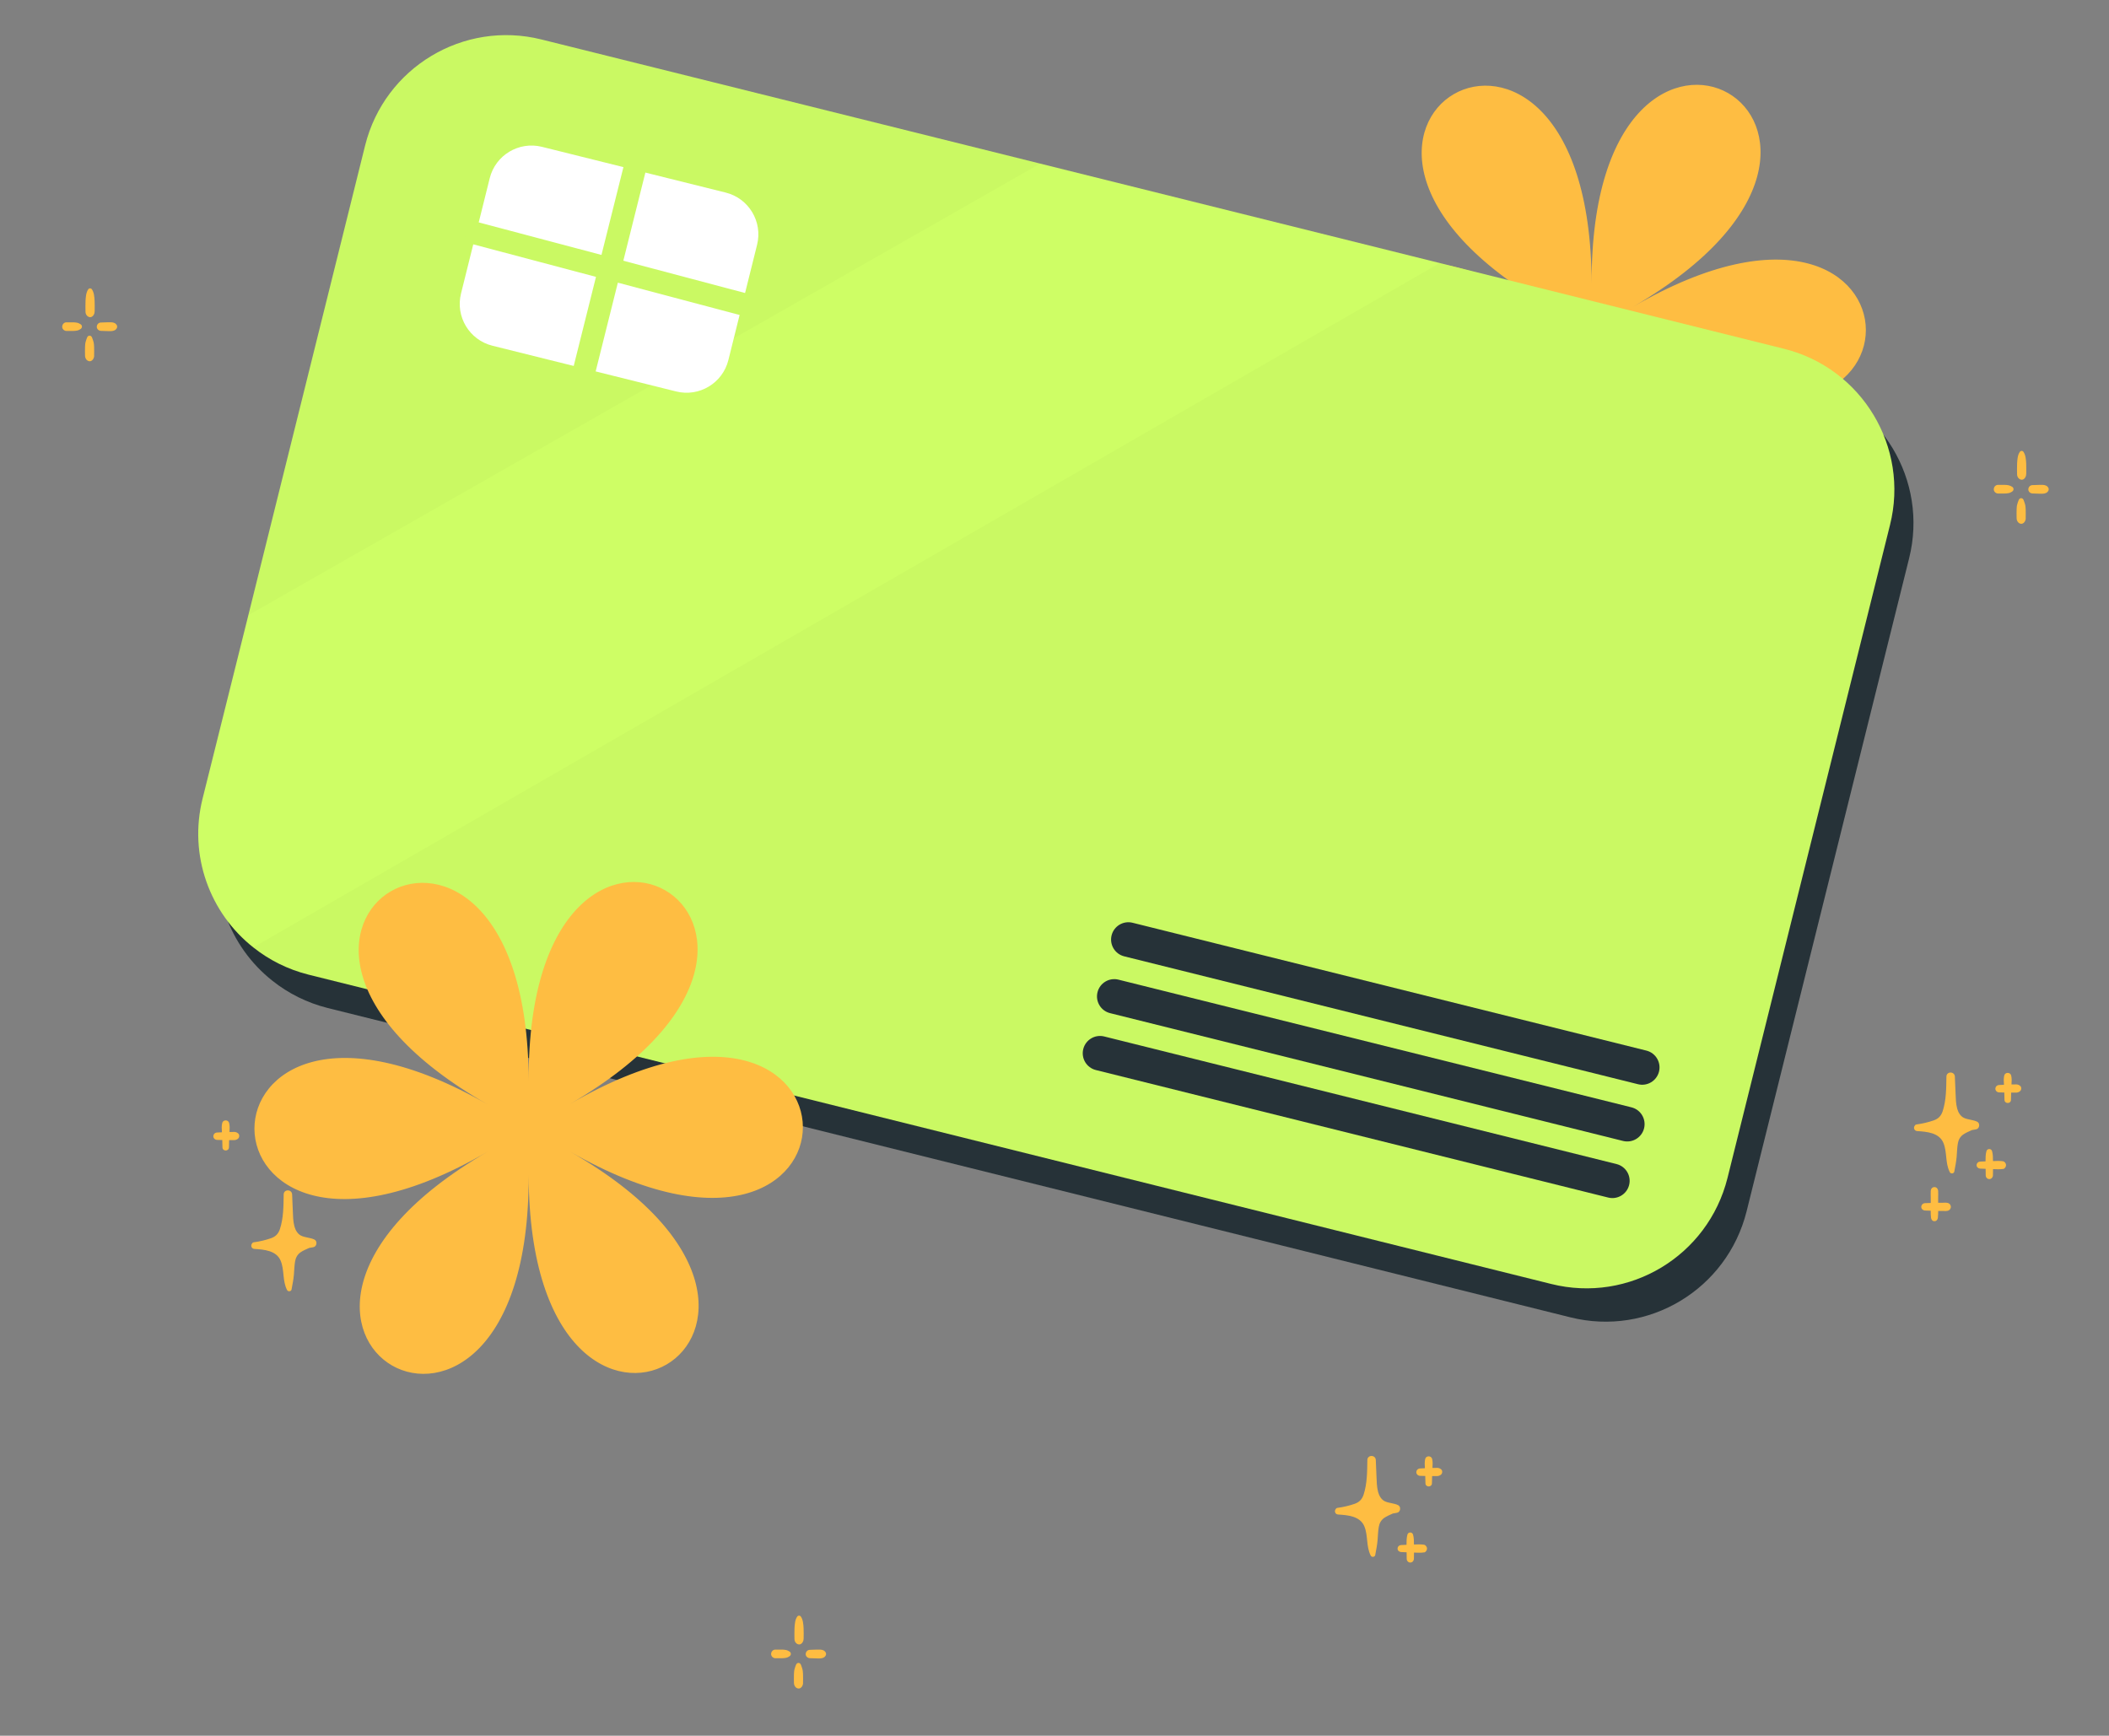 <svg width="373" height="307" viewBox="0 0 373 307" fill="none" xmlns="http://www.w3.org/2000/svg">
<rect x="0" y="0" width="373" height="307" fill="#808080" stroke="none"/>
<g clip-path="url(#clip0_16893_20014)">
<path d="M288.801 54.277C343.644 22.403 281.277 -13.293 281.5 50.098C281.277 -13.249 219.133 22.848 274.199 54.321C219.133 22.803 219.401 94.597 274.199 62.723C219.356 94.597 281.723 130.293 281.5 66.902C281.723 130.249 343.867 94.152 288.801 62.679C343.867 94.197 343.599 22.403 288.801 54.277Z" fill="#FEBD42"/>
<path d="M337.646 98.758L308.905 214.254C305.453 228.053 291.522 236.45 277.722 232.998L57.948 178.288C54.288 177.372 50.976 175.697 48.176 173.467C40.505 167.413 36.685 157.207 39.215 147.12L47.309 114.682L67.957 31.625C71.394 17.837 85.352 9.443 99.139 12.88L187.316 34.828L252.87 51.143L318.914 67.59C332.701 71.028 341.095 84.985 337.646 98.758Z" fill="#263238"/>
<path d="M334.267 92.86L305.526 208.355C302.074 222.155 288.143 230.552 274.343 227.1L54.569 172.39C50.909 171.474 47.597 169.799 44.797 167.569C37.126 161.514 33.306 151.309 35.836 141.222L43.93 108.783L64.578 25.726C68.015 11.938 81.973 3.544 95.76 6.982L183.937 28.929L249.491 45.244L315.535 61.692C329.323 65.129 337.716 79.087 334.267 92.86Z" fill="#CEFE65"/>
<path opacity="0.02" d="M183.948 28.944L43.927 108.809L64.575 25.752C68.012 11.964 81.969 3.571 95.757 7.008L183.934 28.956L183.948 28.944Z" fill="black"/>
<path opacity="0.02" d="M334.267 92.86L305.525 208.355C302.073 222.155 288.142 230.551 274.343 227.099L54.569 172.389C50.909 171.474 47.597 169.799 44.797 167.568L254.639 46.521L315.523 61.677C329.31 65.115 337.704 79.072 334.255 92.845L334.267 92.86Z" fill="black"/>
<path d="M86.613 31.523L81.536 51.913C80.52 55.997 83.006 60.132 87.09 61.149L119.586 69.239C123.67 70.256 127.805 67.769 128.822 63.685L133.898 43.296C134.915 39.212 132.429 35.077 128.345 34.06L95.848 25.97C91.764 24.953 87.629 27.439 86.613 31.523Z" fill="white"/>
<path d="M84.172 41.272L131.264 53.761" stroke="#CAF963" stroke-width="4" stroke-linecap="round" stroke-linejoin="round"/>
<path d="M103.411 65.202L112.199 30.049" stroke="#CAF963" stroke-width="4" stroke-linecap="round" stroke-linejoin="round"/>
<path d="M285.906 205.894C287.557 206.306 288.553 207.989 288.119 209.635V209.635C287.693 211.248 286.05 212.22 284.431 211.817L193.815 189.262C192.175 188.854 191.177 187.193 191.586 185.553V185.553C191.995 183.914 193.655 182.917 195.293 183.325L285.906 205.894Z" fill="#263238"/>
<path d="M288.539 195.858C290.197 196.27 291.197 197.959 290.762 199.612V199.612C290.335 201.233 288.685 202.21 287.058 201.805L196.329 179.199C194.695 178.792 193.7 177.138 194.105 175.504V175.504C194.51 173.866 196.167 172.868 197.805 173.275L288.539 195.858Z" fill="#263238"/>
<path d="M291.18 185.823C292.838 186.236 293.839 187.925 293.404 189.577V189.577C292.977 191.199 291.327 192.176 289.7 191.771L198.827 169.15C197.187 168.742 196.188 167.08 196.598 165.44V165.44C197.007 163.801 198.666 162.804 200.305 163.212L291.18 185.823Z" fill="#263238"/>
<path d="M349.504 199.748C349.258 199.791 349.003 199.842 348.748 199.884C348.23 200.13 347.652 200.35 347.185 200.689C346.632 201.096 346.369 201.63 346.258 202.291C346.131 203.045 346.123 203.842 346.055 204.605C345.978 205.495 345.8 206.359 345.638 207.232C345.57 207.605 345.009 207.656 344.848 207.334C343.998 205.69 344.406 203.791 343.701 202.122C342.945 200.342 340.77 200.164 339.087 200.062C338.509 200.028 338.373 199.409 338.662 199.087C338.713 198.986 338.815 198.901 338.968 198.884C339.996 198.748 341.033 198.502 342.01 198.163C342.834 197.875 343.31 197.367 343.582 196.545C344.219 194.604 344.219 192.442 344.245 190.425C344.262 189.459 345.698 189.467 345.74 190.425C345.783 191.374 345.817 192.324 345.859 193.281C345.902 194.214 345.902 195.172 346.148 196.078C346.326 196.731 346.7 197.409 347.329 197.714C348.068 198.07 348.935 198.036 349.683 198.401C350.243 198.672 350.124 199.63 349.504 199.748Z" fill="#FEBD42"/>
<path d="M55.43 220.592C55.184 220.634 54.929 220.685 54.674 220.728C54.156 220.973 53.578 221.194 53.11 221.533C52.567 221.94 52.295 222.474 52.184 223.135C52.057 223.889 52.048 224.686 51.98 225.449C51.904 226.339 51.725 227.203 51.564 228.076C51.496 228.449 50.935 228.5 50.774 228.178C49.924 226.533 50.332 224.635 49.627 222.965C48.87 221.185 46.695 221.007 45.013 220.906C44.435 220.872 44.299 220.253 44.588 219.931C44.639 219.829 44.741 219.745 44.894 219.728C45.922 219.592 46.959 219.346 47.936 219.007C48.76 218.719 49.236 218.21 49.508 217.388C50.145 215.447 50.145 213.286 50.17 211.269C50.188 210.303 51.623 210.311 51.666 211.269C51.708 212.218 51.742 213.168 51.785 214.125C51.827 215.058 51.827 216.015 52.074 216.922C52.252 217.575 52.626 218.253 53.255 218.558C53.994 218.914 54.861 218.889 55.608 219.244C56.169 219.516 56.05 220.473 55.43 220.592Z" fill="#FEBD42"/>
<path d="M344.687 214.06C344.356 214.272 343.88 214.187 343.506 214.187C343.268 214.187 343.03 214.187 342.792 214.187C342.792 214.594 342.775 215.001 342.733 215.399C342.699 215.721 342.486 216.001 342.13 216.001C341.773 216.001 341.569 215.721 341.526 215.399C341.475 214.984 341.467 214.569 341.467 214.145C341.127 214.136 340.796 214.128 340.456 214.111C340.116 214.094 339.784 213.823 339.801 213.458C339.818 213.094 340.09 212.823 340.456 212.806C340.796 212.789 341.135 212.78 341.475 212.772C341.475 212.458 341.475 212.153 341.475 211.839C341.475 211.433 341.441 211.026 341.475 210.619C341.501 210.263 341.756 209.966 342.13 209.966C342.503 209.966 342.758 210.272 342.784 210.619C342.818 211.026 342.784 211.433 342.784 211.839C342.784 212.136 342.784 212.441 342.784 212.738C343.013 212.738 343.234 212.738 343.464 212.738C343.846 212.738 344.347 212.653 344.687 212.857C345.146 213.145 345.146 213.78 344.687 214.069V214.06Z" fill="#FEBD42"/>
<path d="M354.273 206.754C353.695 206.847 353.083 206.805 352.489 206.788C352.489 207.161 352.489 207.542 352.472 207.915C352.455 208.254 352.191 208.551 351.834 208.551C351.477 208.551 351.214 208.263 351.197 207.915C351.18 207.525 351.189 207.127 351.18 206.737C350.857 206.72 350.534 206.712 350.203 206.695C349.88 206.678 349.566 206.423 349.583 206.076C349.6 205.72 349.855 205.474 350.203 205.457C350.526 205.44 350.849 205.432 351.163 205.415C351.163 204.805 351.163 204.194 351.325 203.61C351.46 203.109 352.183 203.109 352.319 203.61C352.48 204.177 352.48 204.771 352.48 205.364C353.075 205.339 353.678 205.305 354.256 205.398C354.553 205.449 354.8 205.796 354.791 206.084C354.783 206.381 354.579 206.72 354.256 206.771L354.273 206.754Z" fill="#FEBD42"/>
<path d="M357.295 192.977C357.083 193.164 356.871 193.24 356.59 193.257C356.437 193.257 356.284 193.257 356.14 193.257C355.995 193.257 355.851 193.257 355.698 193.257C355.689 193.681 355.672 194.105 355.664 194.537C355.647 195.274 354.534 195.274 354.517 194.537C354.508 194.105 354.491 193.672 354.483 193.24C354.177 193.232 353.863 193.223 353.557 193.215C353.217 193.206 352.894 192.926 352.903 192.562C352.92 192.198 353.191 191.926 353.557 191.909C353.846 191.892 354.135 191.884 354.423 191.867C354.381 191.316 354.347 190.748 354.474 190.223C354.619 189.613 355.545 189.613 355.698 190.223C355.825 190.731 355.791 191.282 355.757 191.816H356.14C356.293 191.808 356.446 191.791 356.59 191.799C356.871 191.808 357.083 191.892 357.295 192.07C357.55 192.274 357.533 192.757 357.295 192.969V192.977Z" fill="#FEBD42"/>
<path d="M247.09 267.567C246.844 267.609 246.589 267.66 246.334 267.702C245.816 267.948 245.238 268.168 244.771 268.507C244.227 268.914 243.955 269.448 243.844 270.109C243.717 270.864 243.708 271.66 243.64 272.423C243.564 273.313 243.386 274.178 243.224 275.051C243.156 275.424 242.595 275.474 242.434 275.152C241.584 273.508 241.992 271.61 241.287 269.94C240.531 268.16 238.355 267.982 236.673 267.88C236.095 267.846 235.959 267.228 236.248 266.906C236.299 266.804 236.401 266.719 236.554 266.702C237.582 266.567 238.619 266.321 239.596 265.982C240.42 265.694 240.896 265.185 241.168 264.363C241.805 262.422 241.805 260.261 241.831 258.244C241.848 257.277 243.284 257.286 243.326 258.244C243.369 259.193 243.403 260.142 243.445 261.1C243.488 262.032 243.488 262.99 243.734 263.897C243.912 264.549 244.286 265.227 244.915 265.533C245.654 265.889 246.521 265.855 247.269 266.219C247.829 266.49 247.71 267.448 247.09 267.567Z" fill="#FEBD42"/>
<path d="M251.867 274.576C251.289 274.669 250.677 274.627 250.082 274.61C250.082 274.983 250.082 275.364 250.065 275.737C250.048 276.076 249.785 276.373 249.428 276.373C249.071 276.373 248.808 276.085 248.791 275.737C248.774 275.348 248.782 274.949 248.774 274.559C248.451 274.542 248.128 274.534 247.797 274.517C247.474 274.5 247.159 274.246 247.176 273.898C247.193 273.542 247.448 273.296 247.797 273.279C248.12 273.263 248.442 273.254 248.757 273.237C248.757 272.627 248.757 272.017 248.918 271.432C249.054 270.932 249.776 270.932 249.912 271.432C250.074 272 250.074 272.593 250.074 273.186C250.669 273.161 251.272 273.127 251.85 273.22C252.147 273.271 252.393 273.618 252.385 273.907C252.376 274.203 252.173 274.542 251.85 274.593L251.867 274.576Z" fill="#FEBD42"/>
<path d="M254.885 260.801C254.673 260.987 254.46 261.063 254.18 261.08C254.027 261.08 253.874 261.08 253.73 261.08C253.585 261.08 253.441 261.08 253.288 261.08C253.279 261.504 253.262 261.928 253.254 262.36C253.237 263.097 252.124 263.097 252.107 262.36C252.098 261.928 252.081 261.496 252.073 261.063C251.767 261.055 251.452 261.046 251.147 261.038C250.807 261.029 250.484 260.75 250.492 260.385C250.509 260.021 250.781 259.75 251.147 259.733C251.435 259.716 251.724 259.707 252.013 259.69C251.971 259.139 251.937 258.571 252.064 258.046C252.209 257.436 253.135 257.436 253.288 258.046C253.415 258.555 253.381 259.105 253.347 259.639H253.73C253.883 259.631 254.036 259.614 254.18 259.622C254.46 259.631 254.673 259.716 254.885 259.894C255.14 260.097 255.123 260.58 254.885 260.792V260.801Z" fill="#FEBD42"/>
<path d="M42.123 201.382C41.911 201.568 41.699 201.644 41.418 201.661C41.265 201.661 41.112 201.661 40.968 201.661C40.824 201.661 40.679 201.661 40.526 201.661C40.518 202.085 40.501 202.509 40.492 202.941C40.475 203.678 39.362 203.678 39.345 202.941C39.337 202.509 39.319 202.077 39.311 201.644C39.005 201.636 38.691 201.627 38.385 201.619C38.045 201.61 37.722 201.331 37.731 200.966C37.748 200.602 38.02 200.331 38.385 200.314C38.674 200.297 38.963 200.288 39.252 200.271C39.209 199.72 39.175 199.153 39.303 198.627C39.447 198.017 40.373 198.017 40.526 198.627C40.654 199.136 40.62 199.687 40.586 200.22H40.968C41.121 200.212 41.274 200.195 41.418 200.204C41.699 200.212 41.911 200.297 42.123 200.475C42.378 200.678 42.361 201.161 42.123 201.373V201.382Z" fill="#FEBD42"/>
<path d="M358.274 91.645C358.274 92.171 357.909 92.671 357.467 92.646C357.025 92.62 356.668 92.205 356.66 91.645C356.66 91.137 356.634 90.628 356.66 90.12C356.677 89.823 356.685 89.476 356.77 89.204C356.855 88.933 356.923 88.662 357.042 88.416C357.221 88.018 357.705 88.018 357.883 88.416C357.994 88.662 358.062 88.925 358.147 89.179C358.232 89.467 358.249 89.815 358.266 90.12C358.291 90.628 358.266 91.137 358.266 91.645H358.274Z" fill="#FEBD42"/>
<path d="M358.354 83.85C358.354 84.376 357.98 84.876 357.547 84.851C357.114 84.825 356.731 84.41 356.74 83.85C356.74 83.223 356.714 82.588 356.748 81.969C356.791 81.266 356.833 80.46 357.241 79.909C357.394 79.698 357.708 79.698 357.861 79.909C358.261 80.46 358.312 81.266 358.354 81.969C358.388 82.596 358.363 83.232 358.363 83.85H358.354Z" fill="#FEBD42"/>
<path d="M355.884 86.94C355.697 87.058 355.502 87.168 355.281 87.211C355.043 87.262 354.797 87.287 354.559 87.287C354.16 87.287 353.769 87.287 353.369 87.287C352.979 87.287 352.605 86.94 352.622 86.524C352.639 86.109 352.953 85.761 353.369 85.761C353.769 85.761 354.16 85.753 354.559 85.761C354.797 85.761 355.052 85.795 355.281 85.838C355.502 85.889 355.689 85.999 355.884 86.109C356.19 86.296 356.19 86.745 355.884 86.931V86.94Z" fill="#FEBD42"/>
<path d="M362.257 86.838C362.155 86.991 362.045 87.11 361.875 87.186C361.679 87.271 361.51 87.313 361.289 87.322C361.093 87.322 360.889 87.338 360.694 87.322C360.286 87.305 359.87 87.296 359.462 87.279C359.079 87.271 358.714 86.949 358.731 86.542C358.748 86.135 359.054 85.813 359.462 85.804C359.87 85.787 360.286 85.779 360.694 85.762C360.889 85.762 361.093 85.762 361.289 85.762C361.501 85.762 361.679 85.813 361.875 85.898C362.036 85.966 362.155 86.093 362.257 86.245C362.359 86.398 362.359 86.677 362.257 86.83V86.838Z" fill="#FEBD42"/>
<path d="M16.653 62.895C16.653 63.42 16.288 63.92 15.846 63.895C15.404 63.869 15.047 63.454 15.039 62.895C15.039 62.386 15.013 61.877 15.039 61.369C15.056 61.072 15.064 60.725 15.149 60.453C15.234 60.182 15.302 59.911 15.421 59.665C15.6 59.267 16.084 59.267 16.262 59.665C16.373 59.911 16.441 60.174 16.526 60.428C16.611 60.716 16.628 61.064 16.645 61.369C16.67 61.877 16.645 62.386 16.645 62.895H16.653Z" fill="#FEBD42"/>
<path d="M16.733 55.099C16.733 55.625 16.359 56.125 15.926 56.1C15.492 56.074 15.11 55.659 15.119 55.099C15.119 54.472 15.093 53.837 15.127 53.218C15.169 52.514 15.22 51.709 15.62 51.158C15.773 50.947 16.087 50.947 16.24 51.158C16.64 51.709 16.691 52.514 16.733 53.218C16.767 53.845 16.741 54.481 16.741 55.099H16.733Z" fill="#FEBD42"/>
<path d="M14.263 58.189C14.076 58.307 13.881 58.417 13.66 58.46C13.422 58.511 13.176 58.536 12.938 58.536C12.539 58.536 12.148 58.536 11.748 58.536C11.357 58.536 10.984 58.189 11.001 57.773C11.018 57.358 11.332 57.011 11.748 57.011C12.148 57.011 12.539 57.002 12.938 57.011C13.176 57.011 13.431 57.044 13.66 57.087C13.881 57.129 14.068 57.248 14.263 57.358C14.569 57.544 14.569 57.994 14.263 58.18V58.189Z" fill="#FEBD42"/>
<path d="M20.644 58.08C20.542 58.232 20.431 58.351 20.262 58.427C20.066 58.512 19.896 58.554 19.675 58.563C19.48 58.563 19.276 58.58 19.081 58.563C18.673 58.546 18.256 58.537 17.849 58.52C17.466 58.512 17.101 58.19 17.118 57.783C17.135 57.376 17.441 57.054 17.849 57.046C18.256 57.029 18.673 57.02 19.081 57.003C19.276 57.003 19.48 57.003 19.675 57.003C19.888 57.003 20.066 57.054 20.262 57.139C20.423 57.207 20.542 57.334 20.644 57.486C20.746 57.639 20.746 57.919 20.644 58.071V58.08Z" fill="#FEBD42"/>
<path d="M142.032 297.655C142.032 298.181 141.667 298.681 141.225 298.655C140.783 298.63 140.426 298.215 140.418 297.655C140.418 297.147 140.392 296.638 140.418 296.13C140.435 295.833 140.443 295.485 140.528 295.214C140.613 294.943 140.681 294.672 140.8 294.426C140.978 294.028 141.463 294.028 141.641 294.426C141.752 294.672 141.82 294.935 141.905 295.189C141.989 295.477 142.006 295.824 142.023 296.13C142.049 296.638 142.023 297.147 142.023 297.655H142.032Z" fill="#FEBD42"/>
<path d="M142.124 289.86C142.124 290.386 141.75 290.886 141.316 290.86C140.883 290.835 140.501 290.42 140.509 289.86C140.509 289.233 140.484 288.597 140.518 287.979C140.56 287.275 140.603 286.47 141.01 285.919C141.163 285.707 141.478 285.707 141.631 285.919C142.03 286.47 142.081 287.275 142.124 287.979C142.158 288.606 142.132 289.242 142.132 289.86H142.124Z" fill="#FEBD42"/>
<path d="M139.642 292.949C139.455 293.068 139.26 293.178 139.039 293.221C138.801 293.271 138.555 293.297 138.317 293.297C137.917 293.297 137.527 293.297 137.127 293.297C136.736 293.297 136.362 292.949 136.379 292.534C136.396 292.119 136.711 291.771 137.127 291.771C137.527 291.771 137.917 291.763 138.317 291.771C138.555 291.771 138.81 291.805 139.039 291.848C139.26 291.89 139.447 292.009 139.642 292.119C139.948 292.305 139.948 292.754 139.642 292.941V292.949Z" fill="#FEBD42"/>
<path d="M146.023 292.848C145.921 293.001 145.81 293.119 145.64 293.196C145.445 293.28 145.275 293.323 145.054 293.331C144.859 293.331 144.655 293.348 144.459 293.331C144.052 293.314 143.635 293.306 143.227 293.289C142.845 293.28 142.48 292.958 142.497 292.552C142.514 292.145 142.82 291.823 143.227 291.814C143.635 291.797 144.052 291.789 144.459 291.772C144.655 291.772 144.859 291.772 145.054 291.772C145.267 291.772 145.445 291.823 145.64 291.907C145.802 291.975 145.921 292.102 146.023 292.255C146.125 292.407 146.125 292.687 146.023 292.84V292.848Z" fill="#FEBD42"/>
<path d="M100.801 195.277C155.644 163.403 93.277 127.707 93.5 191.098C93.277 127.751 31.133 163.848 86.199 195.321C31.133 163.803 31.401 235.597 86.199 203.723C31.356 235.597 93.723 271.293 93.5 207.902C93.723 271.249 155.867 235.152 100.801 203.679C155.867 235.197 155.599 163.403 100.801 195.277Z" fill="#FEBD42"/>
</g>
<defs>
<clipPath id="clip0_16893_20014">
<rect width="373" height="307" fill="white"/>
</clipPath>
</defs>
</svg>
